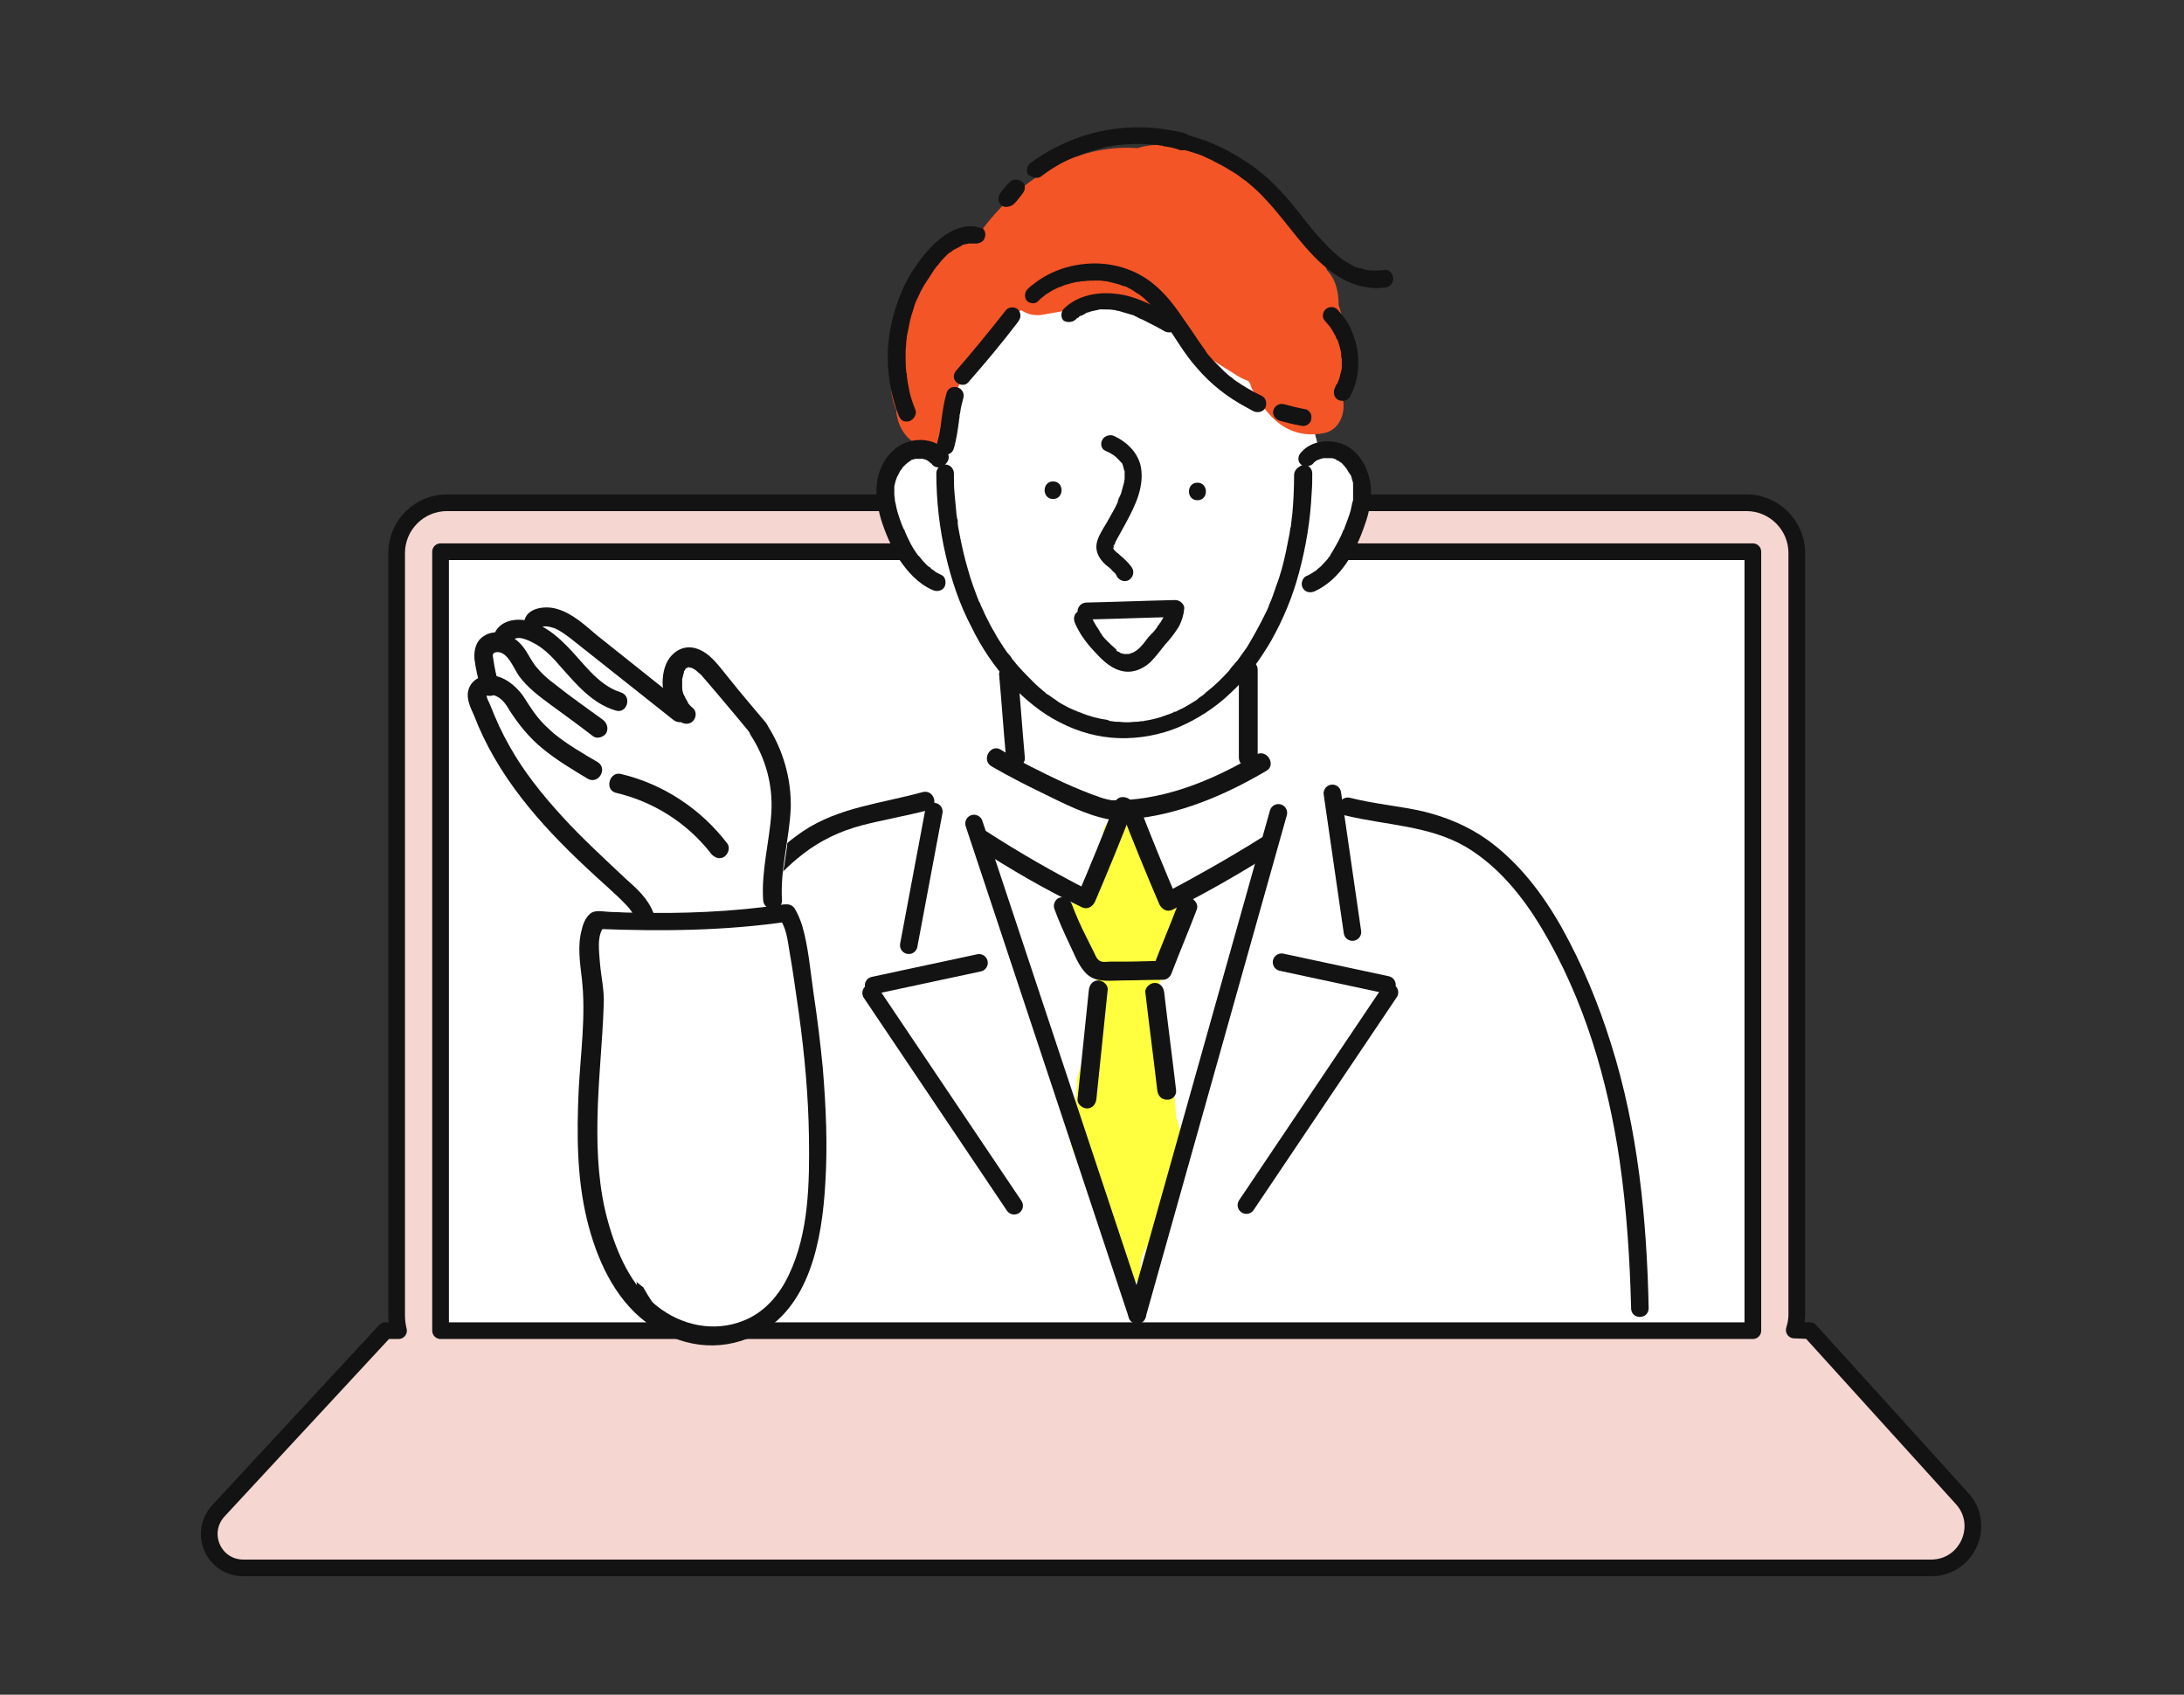 <?xml version="1.0" encoding="utf-8"?>
<!-- Generator: Adobe Illustrator 27.9.3, SVG Export Plug-In . SVG Version: 9.03 Build 53313)  -->
<svg version="1.1" id="_レイヤー_1" xmlns="http://www.w3.org/2000/svg" xmlns:xlink="http://www.w3.org/1999/xlink" x="0px"
	 y="0px" viewBox="0 0 348 270" style="enable-background:new 0 0 348 270;" xml:space="preserve">
<rect x="0" y="0" width="348" height="270" fill="#333333" stroke="none"/>
<style type="text/css">
	.st0{fill:#F6D6D1;}
	.st1{fill:#FFFFFF;}
	.st2{fill:none;stroke:#131313;stroke-width:2.66;stroke-linecap:round;stroke-linejoin:round;}
	.st3{fill:#FFFF40;}
	.st4{fill:none;stroke:#131313;stroke-width:2.79;stroke-linecap:round;stroke-linejoin:round;}
	.st5{fill:#131313;}
	.st6{fill:#F35527;}
</style>
<g>
	<g>
		<g>
			<path class="st0" d="M312.8,238.6c3.9,4.3,0.9,11.1-4.9,11.1H39c-4.7,0-7.2-5.6-4-9.1l26.6-28.7h2.1c-0.2-0.7-0.3-1.5-0.3-2.4
				V88.1c0-4.4,3.6-8,8-8h207c4.4,0,8,3.6,8,8v121.5c0,0.8-0.1,1.6-0.4,2.4h2.6L312.8,238.6L312.8,238.6z M279.3,211.9V87.8H70.2
				v124.1H279.3L279.3,211.9z"/>
			<rect x="70.2" y="87.9" class="st1" width="209.1" height="124.1"/>
		</g>
		<g>
			<rect x="70.2" y="87.9" class="st2" width="209.1" height="124.1"/>
			<path class="st2" d="M285.9,211.9c0.2-0.7,0.4-1.5,0.4-2.4V88.1c0-4.4-3.6-8-8-8H71.2c-4.4,0-8,3.6-8,8v121.5
				c0,0.8,0.1,1.6,0.3,2.4h-2.1l-26.6,28.7c-3.2,3.5-0.8,9.1,4,9.1h268.9c5.8,0,8.8-6.9,4.9-11.1L288.4,212L285.9,211.9L285.9,211.9
				z"/>
		</g>
	</g>
	<g>
		<path class="st1" d="M259.4,178.9c0-0.9,0.4-1.5,0.9-1.9c-0.9-2.6-1.9-5.1-3-7.7c-4.4-10.7-9.7-21-15.6-31l-0.1-0.1
			c-0.4-0.1-0.7-0.2-1-0.4c-0.4-0.3-0.8-0.6-1.1-0.9c-0.2-0.1-0.4-0.2-0.6-0.4c-0.1-0.1-0.2-0.2-0.2-0.3c-1.2-1.1-2.3-2.2-3.4-3.4
			c-0.5,0.2-1,0.2-1.6,0c-3.9-1.3-7.9-2-11.8-3.2c-2.1-0.7-4.5-1.5-6.6-2.7c-2.7-0.2-5.3-1.1-8.1-1.5c-1-0.1-1.7-0.7-2.1-1.5
			c-0.7,0-1.4,0.1-2,0.3c-0.6-1.8-2.5-2.9-4.4-3.1c0-2.3,0-4.5,0-6.8c-12.4,0-24.9-0.1-37.3-1.1c0.1,2.2,0.3,4.4,1.1,6.5
			c-1.9,0.2-3.8,1.1-4.8,2.8c-0.1,0.2-0.2,0.3-0.2,0.5c-0.6,0.3-1.1,0.8-1.6,1.3c-1,0-2.1,0.2-3.1,0.4c-1.1,0.2-2.2,0.5-3.2,0.8
			c-1.3,0.7-2.5,1.5-3.8,2.3c-1.1,0.7-2,0.4-2.7-0.2c-0.9,0.3-1.8,0.7-2.7,1c-8,2.9-16.1,7-21.6,13.7c-2.7,3.3-4.9,6.9-6.1,11
			c-0.3,1.1-0.6,2.3-0.8,3.4c-4.2,8.1-6.1,16.8-7.1,25.8c-0.9,3-1.3,6.1-1.1,9.3h1.3c-0.9,1.1-1.5,2.5-1.4,4
			c0.1,2.4,1.4,4.6,3.3,5.7c-0.1,0.2-0.1,0.5-0.1,0.7c-0.4,3.1,1.5,6.5,4.7,7.2c2.1,0.5,4.2,0.9,6.2,1.2h141.7
			c0.9-0.3,1.7-0.8,2.4-1.4C260.7,199,259.4,189,259.4,178.9L259.4,178.9z"/>
		<path class="st3" d="M188.5,181.6c-0.2-0.4-0.3-0.8-0.4-1.2c-0.2-0.8-0.4-1.6-0.7-2.4c-0.1-3.5-0.8-7.1-1.8-10.4
			c-0.4-3.1-0.9-6.1-1.5-9.1c0.2-0.3,0.3-0.7,0.4-1c0.7-2,1-4.2,1-6.4c0.2-0.2,0.4-0.4,0.6-0.6c1.7-1.7,1.9-3.7,1.5-5.7
			c-2.9-4-5.4-8.3-7.3-12.8c-0.2-0.4-0.2-0.8-0.2-1.2c-1.5-0.4-2.8-0.2-3.9,0.5c-0.2,0.4-0.3,0.9-0.5,1.3c0.6,0.8,0.8,1.9,0.1,2.9
			c-1.9,3-3.7,6-5.4,9.1c0.1,0.3,0.1,0.6,0.2,0.9c0.3,0.9,0.7,1.9,1.3,2.7c0.2,0.6,0.3,1.1,0.5,1.6c0,0.1,0,0.1,0,0.2
			c0,0.1,0,0.2,0,0.3c0.3,0.3,0.5,0.8,0.6,1.3c0.3,1.6,0.8,3,1.6,4.4c0.5,0.9,0.3,2.1-0.4,2.9c0,2.2-0.4,4.6-0.8,6.4
			c-0.5,2.2-1.1,4.4-1.8,6.5c-0.1,3.6-0.6,7.2-0.9,10.8c1.1,2.6,2.1,5.1,3.2,7.7c0.2,0.2,0.5,0.5,0.7,0.8c2.5,4.5,3.6,9.5,5.1,14.3
			c1.3-0.8,2.3-2.1,2.1-3.7c-0.2-1.5,0.9-2.9,1.5-4.2c0.8-1.6,1.5-3.1,2.2-4.7c1.4-3.3,2.6-6.3,3-9.9c0-0.4,0-0.7-0.1-1.1
			C188.4,181.9,188.4,181.7,188.5,181.6L188.5,181.6z"/>
	</g>
	<line class="st4" x1="155.2" y1="131.2" x2="181.2" y2="209.5"/>
	<line class="st4" x1="203.7" y1="129.5" x2="181.2" y2="209.5"/>
	<path class="st5" d="M262.7,208.4c-0.3-14.2-1.7-28.5-6-42.1c-2-6.4-4.6-12.7-7.9-18.6c-3-5.3-6.8-10.3-11.8-13.9
		c-3.1-2.2-6.5-3.6-10.1-4.5c-3.9-0.9-7.9-1.2-11.8-2.2c-1.8-0.4-2.5,2.3-0.8,2.8c6.5,1.6,13.5,1.6,19.4,5.1
		c5.1,3.1,8.9,7.8,11.9,12.8c6.8,11.3,10.6,24.3,12.5,37.3c1.1,7.7,1.6,15.5,1.8,23.2C259.8,210.3,262.7,210.3,262.7,208.4
		L262.7,208.4L262.7,208.4z"/>
	<path class="st5" d="M105.3,208.9c-1.8-7.1-1.2-14.3-0.3-21.5c0.9-6.7,2.1-13.4,4.1-19.9c1.9-6.2,4.5-12.1,7.7-17.7
		c2.9-5.1,6.4-10.1,11.1-13.7c2.8-2.2,6-3.7,9.4-4.6c3.5-0.9,7-1.5,10.5-2.4c1.9-0.5,1.1-3.4-0.8-2.9c-6.5,1.8-13.3,2.4-19,6.2
		c-5.2,3.5-9.2,8.4-12.5,13.7c-3.4,5.6-6.3,11.6-8.4,17.8c-2.3,6.8-3.7,13.7-4.7,20.8c-1.2,8.3-2.1,16.7,0,25
		C102.9,211.6,105.8,210.8,105.3,208.9L105.3,208.9L105.3,208.9z"/>
	<line class="st4" x1="212.3" y1="126.4" x2="215.5" y2="148.5"/>
	<line class="st4" x1="204.2" y1="153.3" x2="221" y2="156.9"/>
	<line class="st4" x1="221.4" y1="158.1" x2="198.6" y2="192"/>
	<line class="st4" x1="148.8" y1="129.3" x2="144.8" y2="150.6"/>
	<line class="st4" x1="156" y1="153.4" x2="139.2" y2="157"/>
	<line class="st4" x1="138.8" y1="158.2" x2="161.6" y2="192.1"/>
	<path class="st5" d="M159.2,107.5c0.4,4.4,0.7,8.8,1.1,13.2c0.1,0.8,0.6,1.5,1.5,1.5c0.8,0,1.6-0.7,1.5-1.5
		c-0.4-4.4-0.7-8.8-1.1-13.2c-0.1-0.8-0.6-1.5-1.5-1.5C160,106,159.1,106.7,159.2,107.5L159.2,107.5z"/>
	<path class="st5" d="M197.4,106.8v13.9c0,1.9,3,1.9,3,0v-13.9C200.5,104.8,197.4,104.8,197.4,106.8L197.4,106.8z"/>
	<path class="st5" d="M200.2,120.2c-6.1,3.6-12.9,6.6-20.1,7.2c-0.9,0.1-1.9,0.9-1.4,1.9c1.9,4.9,3.9,9.8,6,14.7
		c0.4,0.9,1.3,1.4,2.2,0.9c5.4-2.7,10.6-5.7,15.7-8.9c1.6-1,0.1-3.6-1.5-2.6c-5.1,3.2-10.4,6.2-15.7,9l2.2,0.9
		c-2.1-4.9-4.1-9.8-6-14.7l-1.4,1.9c7.7-0.7,15-3.8,21.6-7.7C203.4,121.9,201.9,119.3,200.2,120.2L200.2,120.2L200.2,120.2z"/>
	<path class="st5" d="M158,122.1c2.6,1.5,5.3,2.9,8,4.2c3.3,1.6,6.9,3.5,10.5,4.2c1.3,0.2,3.3,0.4,3.9-1.1l-2.8-1.2
		c-1.9,4.9-3.9,9.8-6,14.7l2.2-0.9c-5.7-2.9-11.3-6.1-16.7-9.6c-1.6-1.1-3.1,1.6-1.5,2.6c5.4,3.5,10.9,6.7,16.7,9.5
		c0.9,0.5,1.8,0,2.2-0.9c2.1-4.9,4.1-9.8,6-14.7c0.6-1.6-2-2.7-2.8-1.2c-0.1,0.3,0.2-0.2,0.3-0.2c0,0,0.3,0,0,0c-0.2,0,0.4,0-0.1,0
		c-0.1,0-0.3,0-0.4,0c-0.2,0,0.1,0-0.3,0c-0.2,0-0.4-0.1-0.6-0.1c-0.4-0.1-0.8-0.2-1.1-0.3c-2.1-0.7-4.2-1.6-6.2-2.5
		c-3.4-1.6-6.7-3.2-9.9-5.2C157.8,118.5,156.3,121.1,158,122.1L158,122.1L158,122.1z"/>
	<path class="st5" d="M168,144.8c0.7,1.9,1.5,3.7,2.4,5.6c0.8,1.6,1.5,3.7,2.9,4.9c1.5,1.3,3.8,0.9,5.6,0.9c2.1,0,4.3-0.1,6.4-0.1
		c0.7,0,1.2-0.5,1.4-1.1c1.3-3.4,2.7-6.7,4-10.1c0.3-0.8-0.3-1.6-1.1-1.9c-0.9-0.2-1.6,0.3-1.9,1.1c-1.3,3.4-2.7,6.7-4,10.1l1.4-1.1
		c-1.8,0-3.6,0.1-5.4,0.1c-0.9,0-1.8,0-2.7,0c-0.6,0-1.4,0.2-1.9-0.2s-0.7-1.2-1-1.7c-0.4-0.8-0.8-1.6-1.2-2.4
		c-0.8-1.6-1.5-3.2-2.1-4.8c-0.3-0.8-1-1.3-1.9-1.1C168.3,143.1,167.7,144,168,144.8L168,144.8L168,144.8z"/>
	<path class="st5" d="M173.5,157.7c-0.6,5.8-1.2,11.6-1.8,17.4c-0.1,0.8,0.8,1.5,1.5,1.5c0.9,0,1.4-0.7,1.5-1.5
		c0.6-5.8,1.2-11.6,1.8-17.4c0.1-0.8-0.8-1.5-1.5-1.5C174.1,156.2,173.6,156.9,173.5,157.7L173.5,157.7z"/>
	<path class="st5" d="M187.4,173.7c-0.6-5.2-1.3-10.4-1.9-15.6c-0.1-0.8-0.6-1.5-1.5-1.5c-0.7,0-1.6,0.7-1.5,1.5
		c0.6,5.2,1.3,10.4,1.9,15.6c0.1,0.8,0.6,1.5,1.5,1.5C186.7,175.3,187.5,174.6,187.4,173.7L187.4,173.7L187.4,173.7z"/>
	<g>
		<g>
			<path class="st1" d="M123.8,124.5c-0.5-2.6-2-5.1-3.3-7.3c-1.4-2.2-2.7-4.4-4.1-6.6c-1.3-2.1-2.5-4.7-5.2-5.2
				c-2.8-0.5-5.3,2-5.3,4.8c0,1.9,0.9,3.6,2,5.2c-2.7-2.8-5.3-5.7-7.9-8.5c-0.5-0.6-1.3-0.8-2-0.9c-0.2-0.3-0.5-0.6-0.8-0.9
				c-1.1-1.2-2.2-2.4-3.4-3.6c-1.2-1.2-2.5-2.5-4.3-3s-3.6,0.3-4.6,1.7c-1.1-0.1-2.3,0.1-3.4,0.6c-0.8,0.4-1.2,1.2-1.4,2
				c-1.6,0.1-3,1.4-2.7,3.3c-0.5,0.5-0.8,1.2-0.7,1.9c0.4,4.4,2,8.7,4.4,12.4c0.9,4.6,4.3,7.9,8,10.7c4.4,3.4,8.6,7,12.4,11.1
				c0,0.2,0.1,0.3,0.1,0.5c0.3,0.7,0.6,1.4,0.8,2.1c0,0.1,0,0.3,0.1,0.5c0.6,2.3,0.8,4.7,0.6,7.1c-0.1,1.6,1.5,3.1,3,3
				c2.3-0.1,4.6-0.2,6.8-0.4c2.1-0.1,4.2-0.1,6.2-1c3.2-1.5,4.2-4.8,4.2-8c0.9-3.6,1.6-7.3,2.1-11.1
				C125.7,131.5,126.5,127,123.8,124.5L123.8,124.5z M109.8,111.2L109.8,111.2c-0.1-0.1-0.1,0,0.2,0.3l0,0
				C108.9,111.7,109.5,110.5,109.8,111.2L109.8,111.2z"/>
			<g>
				<path class="st5" d="M98.1,126.3c6,1.4,11.4,4.8,15.2,9.7c0.5,0.6,1.3,1,2.1,0.5c0.6-0.4,1-1.4,0.5-2.1
					c-4.2-5.5-10.2-9.5-17-11.1C97.1,122.9,96.3,125.8,98.1,126.3L98.1,126.3L98.1,126.3z"/>
				<path class="st5" d="M95.2,121.4c-2.4-1.4-4.8-2.8-6.9-4.5c-0.9-0.8-1.8-1.6-2.6-2.6c-0.9-1.1-1.6-2.3-2.4-3.5
					c-1.5-2-3.9-3.8-6.5-3c-1.1,0.3-2,1.2-2.2,2.3c-0.3,1.3,0.4,2.7,0.9,3.8c3.7,9.7,10.5,17.4,18,24.4c2.1,2,4.4,3.9,6.4,6
					s2.2,5.1,2.4,7.7c0.1,1.9,3.2,1.9,3,0c-0.2-2.2-0.3-4.5-1.2-6.6c-0.9-2.3-2.6-3.8-4.4-5.4c-3.4-3.2-6.9-6.4-10.1-9.9
					c-3.2-3.5-6.1-7.1-8.4-11.2c-1.2-2.1-2.2-4.3-3.1-6.6c-0.1-0.3-0.7-1.3-0.5-1.5c0.1-0.2,0.5-0.2,0.8-0.1
					c1.3,0.2,2.2,1.4,2.8,2.5c1.5,2.3,3.1,4.3,5.3,6.1s4.7,3.3,7.2,4.8C95.4,125,96.9,122.4,95.2,121.4L95.2,121.4L95.2,121.4z"/>
				<path class="st5" d="M79.5,109.1c-0.4-1.3-0.7-2.7-0.9-4.1c-0.1-0.6-0.2-1,0.5-1.1c1.8-0.2,2.8,2.7,3.6,3.8
					c1.4,1.9,3.3,3.3,5.2,4.7c2.2,1.6,4.4,3.2,6.6,4.9c0.7,0.5,1.7,0.1,2.1-0.5c0.4-0.8,0.1-1.6-0.5-2.1c-2.6-1.9-5.2-3.7-7.7-5.7
					c-1.1-0.8-2.1-1.7-3-2.8c-0.8-1-1.3-2.2-2.1-3.2c-1.4-1.8-4.2-3.1-6.3-1.6c-1.2,0.8-1.5,2.2-1.4,3.6c0.2,1.6,0.6,3.2,1,4.7
					C77.1,111.7,80,110.9,79.5,109.1L79.5,109.1L79.5,109.1z"/>
				<path class="st5" d="M81.6,102.2c0.7-1.3,3,0,3.9,0.5c1.5,0.9,2.8,2.3,3.9,3.6c2.5,2.8,5,5.8,8.7,6.9c1.8,0.6,2.7-2.3,0.8-2.9
					c-3.8-1.2-6.1-5-8.9-7.7c-1.5-1.5-3.2-2.8-5.2-3.5c-2-0.7-4.8-0.5-5.9,1.6C78.1,102.4,80.7,103.9,81.6,102.2L81.6,102.2
					L81.6,102.2z"/>
				<path class="st5" d="M86.5,99.8C86.3,100.1,86.3,100.1,86.5,99.8c0.2,0,0.4,0,0.6,0c0.4,0,0.9,0.2,1.3,0.3
					c0.9,0.4,1.7,1,2.5,1.6c1.8,1.4,3.5,2.8,5.3,4.2c3.7,2.9,7.4,5.9,11.1,8.8c1.5,1.2,3.6-0.9,2.1-2.1c-4.8-3.8-9.5-7.6-14.3-11.4
					c-1.9-1.6-3.9-3.5-6.4-4.2c-2-0.6-5.4-0.1-5.2,2.7C83.7,101.8,86.7,101.8,86.5,99.8L86.5,99.8L86.5,99.8z"/>
				<path class="st5" d="M122,115.1c-2-2.4-4-4.7-5.9-7.1c-1.5-1.8-2.9-4-5.2-4.7c-1.7-0.5-3.2,0.2-4.2,1.5c-0.9,1.2-1.2,3-1.1,4.5
					c0.2,2.1,1,4.2,2.7,5.6c0.6,0.5,1.5,0.6,2.1,0s0.6-1.6,0-2.1c-0.3-0.2-0.5-0.5-0.8-0.8c-0.2-0.2,0.2,0.3,0-0.1
					c0-0.1-0.1-0.1-0.1-0.2c-0.1-0.2-0.2-0.3-0.3-0.5c0-0.1-0.2-0.5-0.1-0.2c-0.1-0.2-0.1-0.3-0.2-0.4c-0.1-0.3-0.2-0.7-0.2-1
					c-0.1-0.3,0,0,0,0.1c0-0.1,0-0.2,0-0.3c0-0.2,0-0.3,0-0.5s0-0.3,0-0.5c0-0.1,0-0.2,0-0.2c0-0.3-0.1,0.3,0,0s0.1-0.5,0.2-0.8
					c0-0.1,0.1-0.2,0.1-0.4c-0.2,0.4,0-0.1,0.1-0.2c0-0.1,0.3-0.4,0.1-0.2s0.1-0.1,0.1-0.1c0.1-0.1,0.1-0.1,0.2-0.1
					c0.1-0.1,0.2,0-0.1,0.1c0.1,0,0.2-0.1,0.3-0.2c-0.2,0.1-0.2,0.1,0,0s-0.2,0.1-0.2,0h0.2c0.1,0,0.1,0,0.2,0c0.3,0-0.3-0.1-0.1,0
					c0.1,0.1,0.3,0.1,0.4,0.1c0.3,0.1-0.2-0.1,0,0c0.1,0,0.1,0.1,0.2,0.1c0.2,0.1,0.3,0.2,0.5,0.3c0,0,0.2,0.2,0,0
					c0.1,0.1,0.1,0.1,0.2,0.2c0.2,0.2,0.4,0.3,0.6,0.5c0.8,0.9,1.6,1.9,2.4,2.8c2,2.4,4,4.7,5.9,7.1c0.5,0.6,1.6,0.5,2.1,0
					C122.6,116.6,122.5,115.7,122,115.1L122,115.1L122,115.1z"/>
				<path class="st5" d="M119.6,117.1c2.4,3.7,3.6,8,3.3,12.5c-0.3,4.5-1.6,9.1-1.3,13.8c0.1,1.9,3.1,1.9,3,0
					c-0.3-5,1.2-9.8,1.4-14.7c0.1-4.6-1.2-9.2-3.7-13.1C121.2,114,118.6,115.5,119.6,117.1L119.6,117.1L119.6,117.1z"/>
			</g>
		</g>
		<g>
			<path class="st1" d="M130.8,165.7c0-0.1,0-0.1,0-0.2c0.6-1,0.8-2.2,0.3-3.5c-0.7-1.8-1.5-3.5-2.5-5.2c-0.7-1.6-1.3-3.1-1.9-4.7
				c1.1-1.4,1.4-3.3,0.3-5.1c-0.4-0.6-0.8-1.1-1.3-1.6c-9.9,1.6-19.9,1.7-29.9,1.3c-0.4,1-0.6,2.1-0.2,3.1c0,0.1,0.1,0.1,0.1,0.2
				c-0.1,0.4-0.2,0.9-0.2,1.4c0.1,5.2,0.2,10.4,0.4,15.7c0,0.1,0,0.3,0,0.4c0,0.2-0.1,0.5-0.1,0.7l0,0v0.1c-0.1,1.4,0,2.7,0.2,4
				c0.1,3.8,0.2,7.6,0.3,11.4c0.1,4.9-0.4,10.4,1.4,15.1c0.9,2.4,2.6,4.7,4.8,6.3c0.9,1.6,1.9,3.2,3.2,4.4c3.3,3.2,8.6,4.4,12.8,1.9
				c2.1-1.2,3.6-3.1,4.7-5.2c2.3-2.4,3.9-5.2,4.9-8.3c1.1-2.5,1.2-5.3,1-8.1c0-0.4-0.1-0.8-0.1-1.1c0.2-0.5,0.3-1,0.4-1.5
				c1-0.8,1.7-2,1.7-3.6c0-1.1,0-2.2,0-3.3c0.3-0.6,0.5-1.2,0.5-1.9c0.2-2.4,0.1-4.7-0.3-6.9C130.9,169.7,130.9,167.7,130.8,165.7
				L130.8,165.7z"/>
			<path class="st5" d="M124.8,144.1c-8.1,1.2-16.2,1.5-24.4,1.3c-1,0-1.9-0.1-2.9-0.1c-0.9,0-2.2-0.3-3,0c-1,0.4-1.6,1.8-1.8,2.8
				c-0.7,2.5-0.3,5.2,0,7.7c0.7,6-0.2,12-0.5,18c-0.3,6.8-0.3,13.7,1.3,20.4c1.5,6.2,4.3,12.6,9.5,16.5s11.5,4.8,17.2,2.1
				c8.9-4.2,10.8-15.5,11.3-24.2c0.4-6.2,0.1-12.4-0.4-18.5c-0.4-4.1-0.9-8.1-1.5-12.1c-0.5-3.5-0.8-7.2-1.8-10.6
				c-0.3-0.9-0.7-1.9-1.2-2.7c-1.1-1.5-3.7,0-2.5,1.5s1.4,3.6,1.7,5.4c0.6,3.3,1,6.6,1.5,9.9c0.9,6.5,1.5,13,1.6,19.6
				c0.1,7.3,0,15.3-3.2,22c-1.5,3.2-3.9,6-7.2,7.3c-4.7,1.9-9.9,0.8-13.8-2.3c-4.1-3.2-6.4-8.4-7.8-13.4c-1.5-5.3-1.8-10.9-1.7-16.4
				c0.1-6.1,0.8-12.2,1-18.3c0.1-2.2-0.4-4.3-0.6-6.5c-0.1-1.7-0.6-4.5,0.7-5.9l-1,0.4c10.2,0.4,20.4,0.3,30.5-1.2
				C127.4,146.7,126.6,143.8,124.8,144.1L124.8,144.1z"/>
		</g>
	</g>
	<path class="st1" d="M154.7,96.9c-6.4-4.2-12.2-8.2-13.4-16c-1.2-7.8,4.2-11.5,7.1-9.9s3.1-5.4,3.5-8.7c0.4-3.3-0.2-9.4,6.6-16
		s12.7-9.6,20.4-6.8c7.7,2.8,12,4.9,18.1,11.5s9.4,8.7,10.6,11.8S210,71,210,71s4.2-0.9,6.1,3.8c1.9,4.7-0.9,15.3-11.5,20
		c-0.7,1.7-6.1,22.1-26.8,21.6C164.1,114.1,154.7,96.9,154.7,96.9L154.7,96.9z"/>
	<g>
		<path class="st6" d="M213.8,50.4c-0.1-0.6-0.3-1.2-0.5-1.8c0-1-0.1-2-0.4-3c-0.3-1-0.8-1.9-1.5-2.6c-0.1-0.5-0.2-1-0.6-1.5
			c-3.5-5.6-7.6-11.1-13.2-14.7c-4.6-2.9-11-4.8-16.4-3.2c-5.2-0.4-10.6,1.1-15.1,4c-3.8,2.4-7,5.5-9.7,9.1
			c-0.2,0.3-0.4,0.6-0.6,0.9c-1.5-0.5-3.2-0.2-4.3,1c-3.5,3.9-6.1,8.3-7.8,13.3c-0.8,2.4-1.3,4.9-1.6,7.4c-0.3,2.1-0.1,4.2,0.7,6
			c0.1,1.8,0.9,3.7,2.3,4.8c0.9,0.8,1.9,1.3,3.1,1.3c1.1,0,2.3-0.5,3.1-1.3c0.8-0.8,1.3-1.9,1.3-3.1c0-0.8-0.3-1.8-0.8-2.5
			c0.2-0.6,0.3-1.2,0.5-1.8c0.1-0.4,0.3-0.9,0.5-1.3c0.1-0.1,0.2-0.5,0.2-0.5c0-0.1,0.1-0.2,0.1-0.2c0.8-1.8,1.8-3.5,3-5.1
			c0.2-0.2,1-1.2,0.4-0.5c0.3-0.3,0.6-0.7,0.9-1.1c0.6-0.8,1.3-1.5,2.1-2.1c0.4-0.4,0.8-0.7,1.2-1c0.2-0.2,0.8-0.7,0.7-0.6
			c0.4-0.3,0.9-0.6,1.3-0.9c1,0.7,2.3,1,3.7,0.7c1.7-0.3,3.4-0.6,5-0.9c0.8-0.1,1.6-0.2,2.4-0.4c0.1,0,0.2,0,0.3,0s0.2,0,0.3,0
			c0.4-0.1,0.9-0.1,1.3-0.2c1.9-0.2,3.8-0.4,5.7-0.6c0.1,0,0.3,0.1,0.5,0.1c2.4,2.6,5.1,4.9,8,7c2.2,1.6,4.4,3,6.7,4.4
			c0.7,0.5,1.5,0.9,2.3,1.2c0.1,0.2,0.2,0.3,0.3,0.4c0.1,0.4,0.2,0.8,0.5,1.2c1.1,2,2.4,3.9,4.3,5.3c2.1,1.5,4.5,1.9,7,1.4
			c2.4-0.5,3.4-3.1,3-5.3c0-0.1,0-0.2-0.1-0.2c0.6-1.1,1-2.4,1-3.7C215.1,56.7,214.5,53.4,213.8,50.4L213.8,50.4z"/>
		<path class="st5" d="M176.1,71.8c0.4,0.2,0.9,0.4,1.3,0.7c0.1,0.1,0.2,0.1,0.3,0.2c0.2,0.2-0.3-0.2,0,0c0.1,0.1,0.3,0.3,0.4,0.4
			c0.1,0.1,0.1,0.1,0.2,0.2c0,0,0.3,0.3,0.1,0.1c-0.2-0.2,0,0,0.1,0.1s0.1,0.2,0.2,0.2c0.1,0.1,0.2,0.3,0.2,0.4c0.1,0.2-0.1-0.3,0,0
			c0,0.1,0.1,0.2,0.1,0.3c0,0.2,0.1,0.3,0.1,0.4c0,0.1,0,0.2,0.1,0.2c0.1,0.3,0-0.4,0,0s0,0.7,0,1.1c0,0.1,0,0.2,0,0.3v0.1
			c0,0.2,0-0.2,0-0.2s-0.1,0.5-0.1,0.6c-0.1,0.4-0.2,0.7-0.3,1.1s-0.2,0.8-0.4,1.1c0,0.1-0.1,0.2-0.1,0.3c0,0,0,0.1-0.1,0.1
			c-0.1,0.2,0.1-0.3,0.1-0.1c-0.1,0.2-0.2,0.4-0.2,0.6c-0.3,0.7-0.7,1.4-1.1,2.1c-0.4,0.7-0.7,1.3-1.1,1.9c-0.5,0.9-1.1,1.8-1.2,2.9
			c-0.1,1.2,0.6,2.3,1.5,3.1c0.4,0.3,0.8,0.6,1.1,1c0.2,0.2,0.4,0.3,0.5,0.5c0,0.1,0.3,0.4,0.1,0.2c-0.1-0.2,0-0.1,0,0
			s0.1,0.1,0.1,0.2c0.4,0.6,1.2,0.9,1.9,0.5c0.6-0.4,0.9-1.2,0.5-1.9c-0.5-0.8-1.3-1.5-2-2.1c-0.1-0.1-0.3-0.3-0.5-0.4
			c-0.1-0.1-0.1-0.2-0.2-0.2c-0.1-0.1-0.3-0.4-0.1-0.1c0.2,0.2-0.1-0.1-0.1-0.1c0-0.1-0.1-0.2-0.1-0.2c-0.1-0.2,0.1,0.2,0.1,0.2
			s0-0.1-0.1-0.2v-0.2c0,0,0,0.4,0,0.2c0-0.1,0-0.1,0-0.2c0-0.2,0,0.1,0,0.1s0.1-0.3,0.1-0.4c0,0.1,0,0.1-0.1,0.1
			c0-0.1,0-0.1,0.1-0.1c0-0.1,0.1-0.1,0.1-0.2c0.1-0.1,0.1-0.2,0.1-0.3c0.2-0.3,0.3-0.6,0.5-0.9c0.4-0.7,0.7-1.3,1.1-2
			c0.8-1.5,1.6-3,2.1-4.6s0.7-3.3,0.3-4.9c-0.6-2.1-2.2-3.6-4.1-4.5c-0.4-0.2-0.7-0.2-1.1-0.1c-0.3,0.1-0.7,0.3-0.8,0.6
			C175.3,70.5,175.4,71.5,176.1,71.8L176.1,71.8L176.1,71.8z"/>
		<path class="st5" d="M167.8,79.5c1.8,0,1.8-2.8,0-2.8S166,79.5,167.8,79.5L167.8,79.5z"/>
		<path class="st5" d="M190.8,79.7c1.8,0,1.8-2.8,0-2.8S189,79.7,190.8,79.7L190.8,79.7z"/>
		<path class="st5" d="M173.1,98.7c4.7-0.1,9.5-0.3,14.2-0.4l-1.4-1.4c0,0.3,0.1-0.3,0,0c0,0.1,0,0.2-0.1,0.3c0,0.2-0.1,0.3-0.1,0.5
			c0,0.1,0,0.1-0.1,0.2V98c-0.1,0.1,0,0.1,0-0.1c-0.1,0-0.2,0.5-0.3,0.6c-0.2,0.3-0.3,0.6-0.5,0.8c-0.1,0.2-0.2,0.3-0.3,0.4
			s-0.1,0.2,0.1-0.1c-0.1,0.1-0.2,0.2-0.2,0.3c-0.4,0.6-0.9,1.1-1.4,1.6c-0.4,0.5-0.8,1.1-1.3,1.6c-0.2,0.2-0.4,0.4-0.7,0.6
			c0,0,0,0-0.1,0.1s-0.1,0.1,0.1-0.1c-0.1,0-0.1,0.1-0.2,0.1c-0.1,0.1-0.3,0.2-0.4,0.2c-0.1,0-0.2,0.1-0.2,0.1c0.2-0.2,0.2-0.1,0,0
			c-0.1,0-0.3,0.1-0.4,0.1c-0.3,0.1,0.3,0,0,0c-0.1,0-0.2,0-0.3,0s-0.2,0-0.3,0c-0.3,0,0.3,0.1,0,0c-0.2,0-0.3-0.1-0.5-0.1
			c-0.3-0.1,0.3,0.1,0,0c-0.1,0-0.2-0.1-0.2-0.1c-0.1-0.1-0.3-0.2-0.4-0.2c-0.1-0.1-0.2-0.1-0.2-0.2c-0.1,0-0.1-0.1-0.1-0.1
			c0.1,0.1,0.2,0.1,0.1,0c-0.6-0.5-1.1-1-1.6-1.5c-0.3-0.3-0.6-0.6-0.8-1c-0.2-0.3,0.2,0.2,0,0c-0.1-0.1-0.2-0.2-0.2-0.3
			c-0.1-0.2-0.2-0.3-0.3-0.5c-0.5-0.7-0.9-1.5-1.3-2.3c-0.3-0.7-1.3-0.9-1.9-0.5c-0.7,0.4-0.8,1.2-0.5,1.9c0.7,1.6,1.7,3,2.9,4.3
			s2.5,2.7,4.2,3.2c1.8,0.6,3.6-0.1,4.9-1.3c0.5-0.5,1-1.1,1.4-1.6c0.5-0.6,0.9-1.2,1.4-1.7c0.6-0.7,1.2-1.5,1.7-2.3
			c0.5-0.9,0.8-1.9,0.9-2.9c0.1-0.7-0.7-1.4-1.4-1.4c-4.7,0.1-9.5,0.3-14.2,0.4c-0.7,0-1.4,0.6-1.4,1.4
			C171.8,98.1,172.4,98.7,173.1,98.7L173.1,98.7L173.1,98.7z"/>
		<path class="st5" d="M206.2,75.7c0,2.1-0.1,4.3-0.3,6.4c-0.1,0.5-0.1,1-0.2,1.5c0.1-0.4,0,0,0,0.1s0,0.3-0.1,0.4
			c0,0.3-0.1,0.5-0.1,0.8c-0.2,1-0.4,2-0.6,3c-0.4,1.9-0.9,3.8-1.6,5.6c-0.3,0.9-0.6,1.8-1,2.7c-0.1,0.1-0.1,0.2-0.1,0.3
			c-0.1,0.3,0.1-0.3,0,0c-0.1,0.2-0.2,0.5-0.3,0.7c-0.2,0.4-0.4,0.8-0.6,1.2c-0.8,1.6-1.7,3.2-2.6,4.7c-0.5,0.7-1,1.4-1.5,2.1
			c-0.1,0.1-0.2,0.2,0.1-0.1l-0.1,0.1c-0.1,0.1-0.1,0.2-0.2,0.2c-0.1,0.2-0.3,0.3-0.4,0.5c-0.3,0.3-0.6,0.7-0.8,1
			c-1.1,1.2-2.2,2.3-3.5,3.3c-0.1,0.1-0.2,0.1-0.2,0.2l-0.1,0.1c-0.1,0.1,0.2-0.2,0.1-0.1c-0.2,0.1-0.3,0.3-0.5,0.4
			c-0.3,0.2-0.6,0.4-0.9,0.7c-0.6,0.4-1.3,0.8-2,1.2c-0.3,0.2-0.7,0.3-1,0.5c-0.2,0.1-0.3,0.2-0.5,0.2c-0.1,0-0.2,0.1-0.2,0.1
			c-0.2,0.1,0.4-0.1,0.1-0.1c-0.1,0-0.1,0-0.1,0.1c-0.7,0.3-1.4,0.5-2.2,0.8c-0.7,0.2-1.5,0.4-2.2,0.5c-0.2,0-0.3,0.1-0.5,0.1
			c-0.1,0-0.2,0-0.3,0c-0.2,0,0.3,0,0.2,0s-0.1,0-0.2,0c-0.4,0.1-0.8,0.1-1.1,0.1c-0.8,0.1-1.5,0.1-2.3,0c-0.4,0-0.8,0-1.2-0.1
			c-0.2,0-0.3,0-0.5-0.1c-0.3,0,0.3,0,0.1,0c-0.1,0-0.2,0-0.3-0.1c-1.5-0.2-3-0.6-4.4-1.2c-0.1,0-0.2-0.1-0.3-0.1s-0.4-0.2,0,0
			c-0.2-0.1-0.4-0.2-0.5-0.2c-0.4-0.2-0.7-0.3-1.1-0.5c-0.7-0.4-1.4-0.7-2-1.2c-0.3-0.2-0.6-0.4-1-0.7c-0.2-0.1-0.3-0.2-0.5-0.3
			c-0.1-0.1-0.1-0.1-0.2-0.2l-0.1-0.1c0.4,0.3,0.1,0.1,0.1,0.1c-0.6-0.5-1.2-1-1.8-1.6c-1.2-1.2-2.4-2.4-3.4-3.7l-0.1-0.1
			c-0.1-0.1,0.2,0.2,0.1,0.1c-0.1-0.1-0.1-0.2-0.2-0.3c-0.1-0.2-0.3-0.4-0.4-0.5c-0.3-0.3-0.5-0.7-0.8-1.1c-0.5-0.8-1-1.5-1.4-2.3
			c-0.5-0.8-0.9-1.6-1.3-2.4c-0.2-0.4-0.4-0.8-0.6-1.3c-0.1-0.2-0.2-0.4-0.3-0.6c0-0.1-0.1-0.2-0.1-0.3c0-0.1-0.2-0.5-0.1-0.1
			c-0.7-1.8-1.4-3.6-1.9-5.5c-0.6-2-1-3.9-1.4-6c-0.1-0.5-0.2-1-0.2-1.5c0-0.1,0-0.1,0-0.2c0.1,0.3,0,0.2,0,0.1s0-0.3-0.1-0.4
			c0-0.3-0.1-0.5-0.1-0.8c-0.1-1.1-0.2-2.2-0.3-3.2c-0.1-1.1-0.1-2.1-0.1-3.2c0-0.7-0.6-1.4-1.4-1.4c-0.7,0-1.4,0.6-1.4,1.4
			c0,4.4,0.5,8.8,1.5,13.1c0.9,3.9,2.2,7.8,4.1,11.4c1.6,3.3,3.7,6.4,6.2,9.1c2.3,2.4,4.9,4.6,7.9,6.1c2.9,1.5,6.1,2.4,9.4,2.5
			c3.2,0.1,6.5-0.5,9.4-1.7c3.1-1.3,6-3.2,8.4-5.5c2.6-2.4,4.7-5.3,6.5-8.4c1.9-3.4,3.4-7,4.4-10.8c1.1-4.1,1.8-8.3,2-12.6
			c0.1-1.1,0.1-2.1,0.1-3.2c0-0.7-0.6-1.4-1.4-1.4C206.8,74.4,206.2,74.9,206.2,75.7L206.2,75.7L206.2,75.7z"/>
		<path class="st5" d="M150.8,71.9c-1.4-1.7-4-2.2-6.1-1.5c-2.3,0.7-3.9,2.7-4.6,4.9c-0.8,2.4-0.4,5.1,0.3,7.5
			c0.7,2.2,1.6,4.3,2.8,6.2c1.4,2.1,3.1,4,5.4,5c0.6,0.3,1.5,0.2,1.9-0.5c0.3-0.6,0.2-1.6-0.5-1.9c-0.4-0.2-0.9-0.4-1.2-0.7
			c-0.1-0.1-0.2-0.1-0.3-0.2c-0.1,0-0.1-0.1-0.1-0.1c-0.1,0-0.2-0.2,0,0c0.1,0.1,0,0,0,0l-0.1-0.1c-0.1-0.1-0.2-0.2-0.3-0.2
			c-0.4-0.3-0.7-0.7-1-1c-0.1-0.2-0.3-0.3-0.4-0.5c0-0.1-0.1-0.1-0.1-0.1c-0.1-0.2,0,0.1,0.1,0.1c-0.1-0.1-0.2-0.2-0.3-0.3
			c-0.6-0.8-1.1-1.6-1.5-2.5c-0.2-0.4-0.4-0.8-0.6-1.3c0-0.1-0.1-0.3-0.1-0.3c0.1,0,0.1,0.3,0,0.1c0-0.1,0-0.1-0.1-0.2
			c-0.1-0.2-0.2-0.5-0.3-0.7c-0.4-1.1-0.8-2.2-1-3.4c0-0.1-0.1-0.3-0.1-0.4c0-0.2,0,0.1,0,0.1v-0.2c0-0.3-0.1-0.6-0.1-1
			c0-0.3,0-0.6,0-0.8c0-0.1,0-0.2,0-0.3c0-0.1,0-0.2,0,0s0,0,0-0.1c0.1-0.5,0.2-0.9,0.4-1.4c0-0.1,0.1-0.2,0.1-0.3
			c0.1-0.2-0.1,0.2,0,0.1c0-0.1,0.1-0.1,0.1-0.2c0.1-0.2,0.2-0.4,0.3-0.6c0.1-0.1,0.1-0.2,0.2-0.3l0.1-0.1c0.1-0.1,0.1,0-0.1,0.1
			c0.1,0,0.1-0.2,0.2-0.3c0.1-0.1,0.2-0.2,0.3-0.3s0.2-0.2,0.2-0.2l0.1-0.1c0.1,0,0.2-0.2,0,0c-0.1,0.1,0,0,0,0s0.1,0,0.1-0.1
			c0.1-0.1,0.2-0.1,0.3-0.2s0.2-0.1,0.3-0.2c0.2-0.1-0.3,0.1-0.1,0c0.1,0,0.1,0,0.2-0.1c0.2-0.1,0.4-0.1,0.7-0.2c0.1,0,0.1,0,0.1,0
			c0.3,0-0.3,0-0.1,0c0.1,0,0.2,0,0.4,0s0.5,0,0.7,0c0,0-0.4-0.1-0.1,0c0.1,0,0.1,0,0.1,0c0.1,0,0.2,0.1,0.4,0.1
			c0.1,0,0.2,0.1,0.3,0.1c0.2,0-0.3-0.1-0.1,0c0.1,0,0.1,0,0.2,0.1c0.1,0.1,0.2,0.1,0.3,0.2l0.1,0.1c0.1,0.1-0.1,0-0.1-0.1
			c0.2,0.2,0.4,0.3,0.5,0.5c0.5,0.5,1.5,0.5,1.9,0C151.4,73.3,151.3,72.5,150.8,71.9L150.8,71.9L150.8,71.9z"/>
		<path class="st5" d="M209.2,73.9c0.1-0.2,0.3-0.3,0.4-0.4l0.1-0.1c0,0-0.3,0.2-0.1,0.1c0.1-0.1,0.2-0.1,0.3-0.2
			c0.1,0,0.2-0.1,0.3-0.1c0.3-0.1-0.3,0.1,0,0c0.2-0.1,0.4-0.1,0.6-0.2c0.1,0,0.4,0,0,0c0.1,0,0.2,0,0.3,0c0.2,0,0.4,0,0.7,0
			c0.1,0,0.1,0,0.2,0c0.2,0-0.3,0-0.1,0c0.1,0,0.2,0,0.3,0c0.2,0,0.4,0.1,0.7,0.2c0.1,0,0.1,0,0.1,0.1c0,0-0.3-0.2-0.1,0
			c0.1,0,0.2,0.1,0.3,0.1s0.2,0.1,0.3,0.2c0.1,0,0.2,0.2,0.3,0.2c-0.1,0-0.2-0.2-0.1-0.1l0.1,0.1c0.1,0.1,0.2,0.2,0.2,0.2
			c0.2,0.2,0.3,0.4,0.5,0.6c0,0-0.2-0.2-0.1-0.1l0.1,0.1c0.1,0.1,0.1,0.2,0.2,0.3c0.1,0.2,0.2,0.4,0.4,0.6c0,0.1,0.1,0.1,0.1,0.2
			c0.1,0.2,0-0.1,0-0.1c0,0.1,0.1,0.2,0.1,0.3c0.1,0.2,0.1,0.5,0.2,0.7c0.1,0.2,0.1,0.4,0.1,0.7c0,0.1,0,0.1,0,0.2
			c0,0.2,0-0.3,0-0.1c0,0.1,0,0.3,0,0.4c0,0.6,0,1.2,0,1.7c0,0.1,0,0.1,0,0.2c0,0.2,0-0.2,0-0.1s0,0.2-0.1,0.4
			c-0.1,0.3-0.1,0.6-0.2,0.9c-0.1,0.6-0.3,1.1-0.5,1.7c-0.2,0.5-0.4,1.1-0.6,1.6c0,0.1,0,0.1-0.1,0.2c0,0.1-0.1,0.2,0,0s0,0,0,0
			s-0.1,0.1-0.1,0.2c-0.1,0.2-0.2,0.5-0.3,0.7c-0.4,0.9-0.9,1.7-1.4,2.6c-0.1,0.2-0.3,0.4-0.4,0.7c0,0.1-0.1,0.1-0.1,0.1l-0.1,0.1
			c-0.1,0.1,0,0.1,0.1-0.1c0,0-0.2,0.2-0.2,0.3c-0.4,0.4-0.7,0.8-1.1,1.2c-0.2,0.2-0.4,0.3-0.6,0.5l-0.1,0.1c-0.2,0.2,0.2-0.1,0,0
			c-0.1,0.1-0.2,0.2-0.3,0.2c-0.4,0.3-0.9,0.6-1.4,0.8c-0.6,0.3-0.9,1.3-0.5,1.9c0.4,0.7,1.2,0.8,1.9,0.5c4.1-1.9,6.5-6.3,7.9-10.4
			c0.9-2.4,1.4-5.1,0.8-7.6c-0.5-2.1-1.8-4.3-3.9-5.3c-2.3-1-5.3-0.8-7,1.2c-0.5,0.5-0.6,1.4,0,1.9
			C207.7,74.3,208.7,74.4,209.2,73.9L209.2,73.9L209.2,73.9z"/>
		<path class="st5" d="M203.8,67c1.1,0.3,2.2,0.6,3.4,0.8c0.4,0.1,0.7,0.1,1.1-0.1c0.3-0.2,0.6-0.5,0.6-0.8c0.1-0.3,0.1-0.8-0.1-1.1
			c-0.2-0.3-0.5-0.6-0.8-0.6c-1.1-0.2-2.3-0.5-3.4-0.8c-0.7-0.2-1.5,0.2-1.7,1C202.7,66,203.1,66.7,203.8,67L203.8,67z"/>
		<path class="st5" d="M165.5,47.9c0.3-0.3,0.5-0.5,0.8-0.7c0,0,0.1,0,0.1-0.1c0.1-0.1-0.1,0.1-0.1,0.1c0.1,0,0.1-0.1,0.2-0.2
			c0.2-0.1,0.3-0.2,0.5-0.3c0.6-0.4,1.2-0.7,1.9-1c0.1,0,0.1,0,0.2-0.1c0.1-0.1-0.1,0.1-0.1,0.1c0.1,0,0.2-0.1,0.2-0.1
			c0.2-0.1,0.3-0.1,0.5-0.2c0.4-0.1,0.7-0.2,1.1-0.3c0.4-0.1,0.7-0.2,1.1-0.2c0.2,0,0.3-0.1,0.5-0.1c0.3,0-0.2,0,0,0
			c0.1,0,0.2,0,0.3,0c0.7-0.1,1.5-0.1,2.2-0.1c0.4,0,0.7,0,1.1,0.1c0.2,0-0.3,0,0,0c0.1,0,0.2,0,0.2,0c0.2,0,0.4,0.1,0.5,0.1
			c0.7,0.2,1.4,0.3,2.1,0.6c0.1,0,0.2,0.1,0.2,0.1h0.1c0.1,0-0.1-0.1-0.1-0.1c0.2,0.1,0.4,0.2,0.5,0.2c0.3,0.2,0.6,0.3,0.9,0.5
			c0.3,0.2,0.6,0.4,0.9,0.6c0.1,0,0.1,0.1,0.2,0.1c0,0,0.1,0,0.1,0.1c0.1,0.1-0.1-0.1-0.1-0.1c0.1,0.1,0.3,0.2,0.4,0.3
			c0.5,0.4,1,0.9,1.5,1.4c0.2,0.2,0.5,0.5,0.7,0.8c0.1,0.1,0.2,0.2,0.3,0.4c0.1,0.1,0.1,0.1,0.2,0.2l0.1,0.1
			c0.1,0.1-0.2-0.2-0.1-0.1c0.4,0.5,0.8,1.1,1.2,1.7c1.6,2.3,3,4.8,4.9,6.9c2.2,2.6,4.9,4.7,7.9,6.3c0.4,0.2,0.7,0.4,1.1,0.6
			c0.6,0.3,1.5,0.2,1.9-0.5c0.3-0.6,0.2-1.5-0.5-1.9c-1.5-0.7-3-1.6-4.3-2.5c-0.2-0.1-0.3-0.3-0.5-0.4c0,0,0.2,0.2,0.1,0.1l-0.1-0.1
			c-0.1-0.1-0.2-0.2-0.3-0.2c-0.3-0.3-0.6-0.5-0.9-0.8c-0.6-0.6-1.2-1.2-1.8-1.8c-0.3-0.3-0.5-0.6-0.8-0.9c-0.1-0.1-0.2-0.3-0.3-0.4
			c-0.1-0.1-0.1-0.1-0.1-0.2c-0.1-0.2,0.2,0.2,0,0c-0.4-0.6-0.8-1.1-1.2-1.7c-0.8-1.2-1.6-2.4-2.4-3.5c-1.6-2.4-3.5-4.8-6-6.4
			c-2.6-1.7-5.9-2.5-9-2.3c-3.3,0.2-6.4,1.3-9,3.4c-0.3,0.2-0.6,0.5-0.8,0.7c-0.5,0.5-0.5,1.5,0,1.9C164.2,48.4,165,48.5,165.5,47.9
			L165.5,47.9L165.5,47.9z"/>
		<path class="st5" d="M160.3,49.4c-2.6,3.3-5.2,6.5-7.9,9.6c-0.5,0.5-0.6,1.4,0,1.9c0.5,0.5,1.4,0.6,1.9,0c2.7-3.1,5.4-6.3,7.9-9.6
			c0.2-0.3,0.4-0.6,0.4-1c0-0.3-0.1-0.7-0.4-1C161.8,48.9,160.8,48.8,160.3,49.4L160.3,49.4z"/>
		<path class="st5" d="M150.8,62.7c-0.4,1.4-0.6,2.8-0.8,4.3c0,0.3-0.1,0.5-0.1,0.8c0,0.3,0-0.2,0-0.1s0,0.1,0,0.2
			c0,0.2-0.1,0.3-0.1,0.5c-0.1,0.8-0.3,1.5-0.5,2.3c-0.2,0.7,0.2,1.5,1,1.7c0.7,0.2,1.5-0.2,1.7-1c0.4-1.4,0.6-2.8,0.8-4.3
			c0-0.3,0.1-0.5,0.1-0.8c0-0.3,0,0.2,0,0.1s0-0.1,0-0.2c0-0.2,0.1-0.3,0.1-0.5c0.1-0.8,0.3-1.5,0.5-2.3c0.2-0.7-0.2-1.5-1-1.7
			S151,61.9,150.8,62.7L150.8,62.7z"/>
		<path class="st5" d="M188.1,23.7c0.7,0.2,1.3,0.4,2,0.6c0.6,0.2,1.3,0.4,1.9,0.7c-0.3-0.2,0.1,0.1,0.2,0.1
			c0.1,0.1,0.3,0.1,0.4,0.2c0.3,0.1,0.7,0.3,1,0.5c0.6,0.3,1.2,0.6,1.7,0.9c0.6,0.4,1.2,0.7,1.8,1.1c0.3,0.2,0.5,0.4,0.8,0.6
			c0.1,0.1,0.3,0.2,0.4,0.3c0.1,0,0.1,0.1,0.2,0.1c0.3,0.2-0.1-0.1,0.1,0.1c1.1,0.9,2.1,1.8,3,2.8c3.7,3.9,6.4,8.6,10.8,11.8
			c2.4,1.7,5.3,2.7,8.2,2.3c0.4,0,0.7-0.1,1-0.4c0.2-0.2,0.4-0.6,0.4-1c0-0.7-0.6-1.5-1.4-1.4c-0.6,0.1-1.2,0.1-1.9,0.1
			c-0.1,0-0.3-0.1-0.4,0c0.3,0,0.2,0,0.1,0c-0.1,0-0.1,0-0.2,0c-0.3-0.1-0.6-0.1-0.9-0.2c-0.3-0.1-0.5-0.2-0.8-0.2
			c-0.1,0-0.1,0-0.2-0.1c0,0-0.3-0.1-0.1,0c0.2,0.1,0,0-0.1,0s-0.2-0.1-0.2-0.1c-0.6-0.3-1.1-0.6-1.6-0.9c-0.2-0.2-0.5-0.3-0.7-0.5
			c-0.1-0.1-0.5-0.4-0.1-0.1c-0.1-0.1-0.3-0.2-0.4-0.3c-0.5-0.4-0.9-0.8-1.3-1.2c-0.9-0.9-1.7-1.8-2.5-2.7c-1.7-2.1-3.3-4.3-5.2-6.3
			c-1.9-2.1-4.1-3.9-6.6-5.4c-2.7-1.7-5.6-2.9-8.7-3.7c-0.7-0.2-1.5,0.2-1.7,1C187,22.7,187.4,23.5,188.1,23.7L188.1,23.7
			L188.1,23.7z"/>
		<path class="st5" d="M165.9,28.1c1.3-1,2.6-1.8,4-2.5c0.4-0.2,0.7-0.3,1.1-0.5c0.2-0.1,0.3-0.1,0.5-0.2c0.1-0.1-0.1,0.1-0.1,0.1
			c0.1,0,0.1-0.1,0.2-0.1c0.1,0,0.2-0.1,0.3-0.1c0.7-0.3,1.5-0.6,2.2-0.8c0.7-0.2,1.5-0.4,2.2-0.6c0.4-0.1,0.8-0.1,1.2-0.2
			c0.2,0,0.4-0.1,0.6-0.1c0.3,0-0.3,0,0,0c0.1,0,0.2,0,0.3,0c1.6-0.2,3.1-0.2,4.7-0.1c0.4,0,0.9,0.1,1.3,0.1c0.2,0,0.4,0.1,0.6,0.1
			c0,0,0.2,0,0,0s0,0,0.1,0s0.2,0,0.3,0.1c0.9,0.1,1.8,0.3,2.6,0.6c0.7,0.2,1.5-0.2,1.7-1c0.2-0.7-0.2-1.5-1-1.7
			c-3.2-0.8-6.6-1.1-9.9-0.8c-3.4,0.3-6.7,1.2-9.8,2.7c-1.7,0.8-3.2,1.7-4.7,2.8c-0.3,0.2-0.5,0.4-0.6,0.8c-0.1,0.3-0.1,0.8,0.1,1.1
			C164.4,28.2,165.3,28.6,165.9,28.1L165.9,28.1L165.9,28.1z"/>
		<path class="st5" d="M161.8,32.2l0.1-0.1c-0.1,0.1-0.1,0.2-0.2,0.3c0.4-0.5,0.8-1,1.2-1.5c0.2-0.3,0.4-0.6,0.4-1
			c0-0.2,0-0.4-0.1-0.5c-0.1-0.2-0.1-0.3-0.3-0.4c-0.3-0.2-0.6-0.4-1-0.4s-0.7,0.1-1,0.4c-0.6,0.6-1.1,1.2-1.6,1.9
			c-0.1,0.2-0.1,0.3-0.2,0.5c0,0.2,0,0.4,0,0.5c0,0.2,0.1,0.3,0.2,0.5c0.1,0.1,0.2,0.3,0.4,0.4c0.3,0.2,0.7,0.2,1.1,0.1
			c0.1,0,0.2-0.1,0.3-0.1C161.5,32.6,161.7,32.4,161.8,32.2L161.8,32.2L161.8,32.2z"/>
		<path class="st5" d="M211.2,51.2c0.1,0.2,0.3,0.3,0.4,0.5c0.1,0.1,0.1,0.1,0.2,0.2l0.1,0.1c0.1,0.1,0,0-0.1-0.1
			c0.2,0.3,0.5,0.7,0.7,1.1c0.1,0.2,0.2,0.4,0.3,0.5c0,0.1,0.1,0.2,0.1,0.3s0.2,0.4,0.1,0.2c-0.1-0.2,0,0.1,0.1,0.1
			c0,0.1,0.1,0.2,0.1,0.3c0.1,0.2,0.1,0.4,0.2,0.6c0.1,0.4,0.2,0.8,0.3,1.2c0,0.1,0,0.2,0,0.3c0,0.2,0-0.3,0-0.1v0.1
			c0,0.2,0,0.4,0.1,0.7c0,0.4,0,0.8,0,1.3c0,0.2,0,0.4-0.1,0.6c0,0.2,0.1-0.3,0-0.1v0.1c0,0.1,0,0.2-0.1,0.4
			c-0.1,0.5-0.2,0.9-0.4,1.3c0,0.1-0.1,0.2-0.1,0.3c0,0,0,0.1-0.1,0.1c-0.1,0.2,0,0,0-0.1c-0.1,0.2-0.2,0.5-0.3,0.7
			c-0.3,0.6-0.2,1.5,0.5,1.9c0.6,0.3,1.5,0.2,1.9-0.5c1.9-3.5,1.7-7.8-0.1-11.3c-0.5-1-1.2-1.8-1.9-2.6c-0.5-0.5-1.4-0.5-1.9,0
			S210.6,50.7,211.2,51.2L211.2,51.2L211.2,51.2z"/>
		<path class="st5" d="M155.5,36.1c-2.7-0.4-5.2,1.3-7,3.1c-1.6,1.7-3,3.6-4.1,5.7c-2.1,4.2-3.2,8.9-2.9,13.6
			c0.2,2.6,0.7,5.2,1.7,7.7c0.1,0.3,0.3,0.6,0.6,0.8c0.3,0.2,0.7,0.2,1.1,0.1c0.6-0.2,1.2-1,1-1.7c-0.4-1-0.8-2.1-1-3.1
			c-0.1-0.5-0.2-1.1-0.3-1.6c0-0.3-0.1-0.5-0.1-0.8c0,0,0,0.3,0,0.1c0-0.1,0-0.1,0-0.2c0-0.2,0-0.3-0.1-0.5
			c-0.1-1.1-0.1-2.2-0.1-3.2c0-0.5,0.1-1.1,0.1-1.6c0-0.3,0.1-0.5,0.1-0.8c-0.1,0.4,0,0,0-0.1c0-0.2,0.1-0.3,0.1-0.5
			c0.2-1,0.4-2.1,0.7-3.1c0.2-0.5,0.3-1,0.5-1.6c0.1-0.2,0.2-0.5,0.3-0.7c0.1-0.3-0.1,0.2,0,0c0-0.1,0.1-0.1,0.1-0.2
			c0.1-0.1,0.1-0.3,0.2-0.4c0.4-1,1-1.9,1.6-2.8c0.3-0.5,0.6-0.9,0.9-1.4c0.1-0.1,0.2-0.2,0.2-0.3c-0.2,0.3,0,0,0.1-0.1
			c0.2-0.2,0.4-0.4,0.5-0.6c0.4-0.5,0.9-1,1.3-1.4c0.1-0.1,0.3-0.2,0.4-0.3c0.1,0,0.1-0.1,0.2-0.1c0.2-0.2-0.2,0.2,0,0
			s0.5-0.4,0.8-0.5c0.3-0.2,0.6-0.3,0.9-0.5c0.2-0.1-0.1,0-0.1,0l0.2-0.1c0.2,0,0.3-0.1,0.5-0.1s0.3-0.1,0.5-0.1c0.1,0,0.2,0-0.1,0
			c0.1,0,0.2,0,0.3,0c0.3,0,0.7,0,1,0s0.8-0.2,1-0.4s0.4-0.6,0.4-1c0-0.4-0.1-0.7-0.4-1C156.1,36.3,155.8,36.2,155.5,36.1
			L155.5,36.1L155.5,36.1z"/>
		<path class="st5" d="M171.4,50.9c0.1-0.1,0.2-0.2,0.2-0.2c0.1,0,0.1-0.1,0.2-0.1c0.1,0,0.2-0.1,0,0s0,0,0,0c0.1,0,0.1-0.1,0.1-0.1
			c0.1-0.1,0.2-0.2,0.4-0.2c0.2-0.1,0.4-0.2,0.6-0.3c0.1,0,0.1,0,0.1-0.1c0.1,0,0.1,0-0.1,0c0.1,0,0.2-0.1,0.4-0.1
			c0.5-0.2,1-0.3,1.5-0.4c0.1,0,0.2,0,0.3-0.1c-0.4,0.1,0,0,0.1,0c0.3,0,0.5,0,0.8,0c0.5,0,1,0,1.5,0.1c0,0,0.3,0,0.1,0s0,0,0,0
			c0.1,0,0.2,0,0.3,0.1c0.3,0,0.6,0.1,0.9,0.2c0.6,0.2,1.1,0.3,1.7,0.5c0.1,0,0.3,0.1,0.4,0.2c0.1,0,0.3,0.1,0.4,0.2
			c-0.1-0.1-0.2-0.1,0,0c0.1,0,0.1,0,0.2,0.1c0.2,0.1,0.3,0.1,0.5,0.2c1.2,0.6,2.4,1.2,3.6,1.9c0.6,0.3,1.5,0.2,1.9-0.5
			c0.3-0.6,0.2-1.5-0.5-1.9c-2.3-1.2-4.6-2.5-7.1-3.2c-2.3-0.6-4.8-0.7-7,0c-1.3,0.4-2.5,1.1-3.4,2c-0.5,0.5-0.5,1.5,0,1.9
			C170,51.4,170.9,51.4,171.4,50.9L171.4,50.9L171.4,50.9z"/>
	</g>
</g>
</svg>
